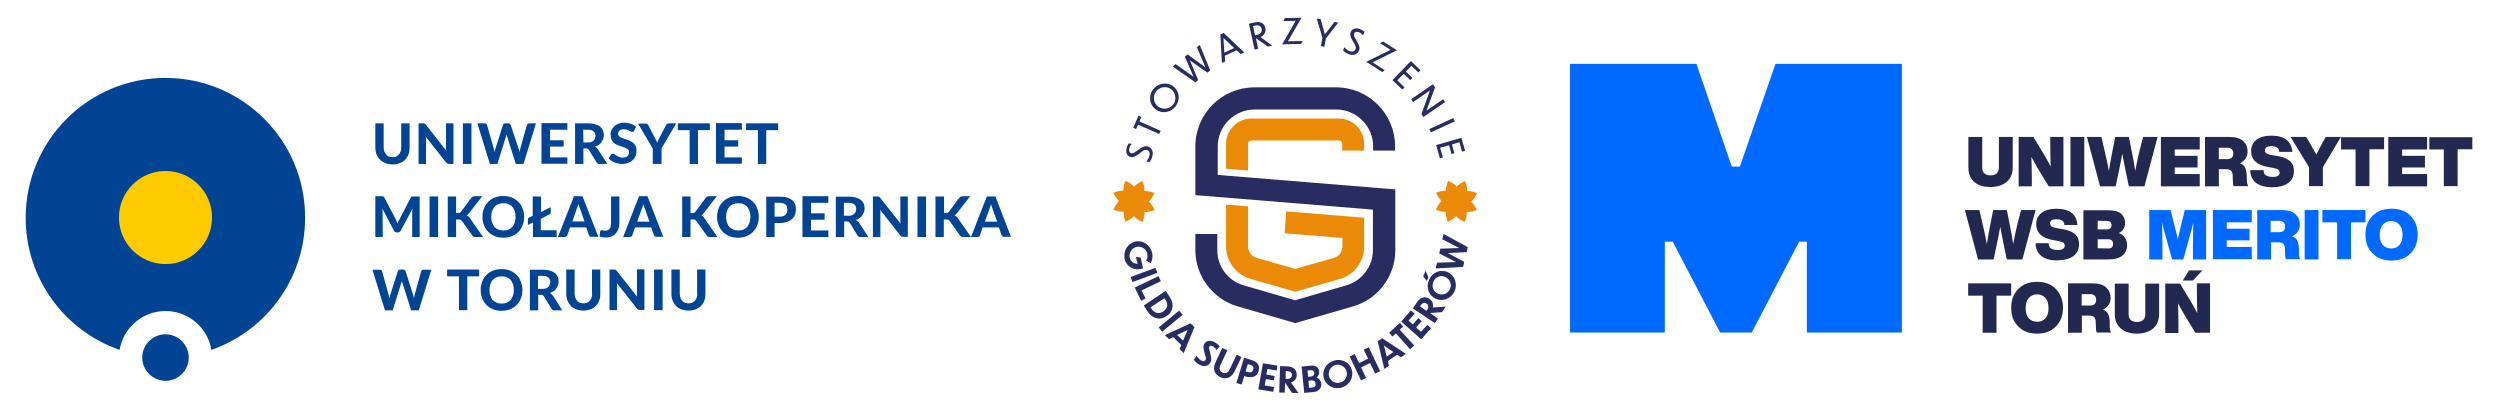 <?xml version="1.0" encoding="utf-8"?>
<!-- Generator: Adobe Illustrator 26.1.0, SVG Export Plug-In . SVG Version: 6.00 Build 0)  -->
<svg version="1.1" id="Warstwa_1" xmlns="http://www.w3.org/2000/svg" xmlns:xlink="http://www.w3.org/1999/xlink" x="0px" y="0px"
	 viewBox="0 0 1139 190" style="enable-background:new 0 0 1139 190;" xml:space="preserve">
<style type="text/css">
	.st0{clip-path:url(#SVGID_00000101803863730684894740000005960332911665838227_);}
	.st1{fill:#22284F;}
	.st2{fill:#0069FF;}
	.st3{fill:#EA8A07;}
	.st4{fill:#282C60;}
	.st5{fill:#004493;}
	.st6{fill-rule:evenodd;clip-rule:evenodd;fill:#004493;}
	.st7{fill-rule:evenodd;clip-rule:evenodd;fill:#FFCB00;}
	.st8{fill:none;}
</style>
<g id="a">
</g>
<g id="b">
	<g id="c">
		<g>
			<g>
				<defs>
					<rect id="SVGID_1_" y="0" width="1139" height="190"/>
				</defs>
				<clipPath id="SVGID_00000134239175636091603820000011672945251923023534_">
					<use xlink:href="#SVGID_1_"  style="overflow:visible;"/>
				</clipPath>
				<g style="clip-path:url(#SVGID_00000134239175636091603820000011672945251923023534_);">
					<g>
						<g>
							<g>
								<path class="st1" d="M899.6,83c-1.9-1.6-2.8-3.8-2.8-6.7V62.4h6.3v13.9c0,1.2,0.3,2.1,1,2.7c0.7,0.6,1.6,0.9,2.8,0.9
									s2.2-0.3,2.8-0.9s1-1.6,1-2.7V62.4h6.3v13.8c0,2.9-1,5.2-2.8,6.7s-4.3,2.3-7.3,2.3S901.5,84.6,899.6,83L899.6,83z"/>
								<path class="st1" d="M934.1,62.4h6v22.5h-6.7l-4.8-7.9c-1.3-2.2-2.3-4-3.1-5.5c0.1,3.1,0.2,6.4,0.2,9.8v3.6h-6V62.4h6.7
									l4.8,7.9c1.1,1.9,2.2,3.8,3.1,5.6c-0.1-3.1-0.2-6.4-0.2-9.9V62.4z"/>
								<path class="st1" d="M943.3,84.9V62.4h6.3v22.5H943.3z"/>
								<path class="st1" d="M976.4,62.4h6.6l-6,22.5h-7.1l-1.4-6.7c-0.7-3.2-1.1-5.9-1.6-8.2c-0.4,2.5-1,5.2-1.6,8.2l-1.4,6.7h-7.1
									l-6-22.5h6.6l1.5,6.5c1,4.1,1.6,7.1,1.9,9c0.5-2.9,1-6,1.6-9l1.3-6.5h6.2l1.3,6.5c0.6,3,1.2,6.1,1.6,9c0.3-1.9,1-4.9,1.9-9
									L976.4,62.4L976.4,62.4z"/>
								<path class="st1" d="M1002.2,68.1h-11.4V71h10.4v5.3h-10.4v3h11.4v5.6h-17.7V62.4h17.7V68.1L1002.2,68.1z"/>
								<path class="st1" d="M1023.7,82.6c0,0.9,0.3,1.6,0.6,2.2h-6.6c-0.3-0.5-0.4-1.2-0.4-2.2l-0.1-2.6c0-1.1-0.3-1.9-0.8-2.3
									c-0.4-0.4-1.2-0.6-2.2-0.6h-3.3v7.8h-6.3V62.4h11.1c2.8,0,5,0.6,6.3,1.9c1.4,1.3,2,2.8,2,4.8c0,1.1-0.3,2.2-0.9,3.1
									s-1.5,1.6-2.6,2.2c1.1,0.4,1.9,1,2.3,1.8c0.4,0.8,0.7,2,0.8,3.5L1023.7,82.6L1023.7,82.6z M1010.9,72.5h3.8
									c1.9,0,2.8-0.9,2.8-2.6s-1-2.6-2.8-2.6h-3.8C1010.9,67.3,1010.9,72.5,1010.9,72.5z"/>
								<path class="st1" d="M1027.8,83.3c-1.7-1.4-2.6-3.4-2.6-5.8h6.1c0,1.2,0.3,2,1,2.4c0.7,0.4,1.7,0.7,3.2,0.7
									c2.1,0,3.1-0.7,3.1-2c0-0.6-0.3-1.1-0.7-1.4c-0.5-0.3-1.4-0.5-2.8-0.8l-1.7-0.3c-5.2-0.9-7.8-3.3-7.8-7.3
									c0-2.2,0.8-3.8,2.4-5.1c1.6-1.2,3.9-1.9,6.8-1.9c2.9,0,5.3,0.6,6.9,1.9c1.6,1.2,2.5,3.1,2.7,5.5h-6c0-0.9-0.3-1.6-1-2
									c-0.6-0.4-1.5-0.6-2.7-0.6c-1.9,0-2.8,0.6-2.8,1.9c0,0.6,0.3,1.1,0.7,1.4c0.5,0.3,1.3,0.6,2.6,0.8l1.9,0.3
									c2.8,0.4,4.8,1.2,6.1,2.3s1.9,2.7,1.9,4.7c0,2.3-0.9,4.2-2.6,5.4c-1.7,1.2-4.1,1.9-7.3,1.9
									C1032,85.3,1029.5,84.6,1027.8,83.3L1027.8,83.3z"/>
								<path class="st1" d="M1059.6,62.4h6.9l-8.2,13.8v8.6h-6.3v-8.6l-8.4-13.8h7.1l1.5,2.5c1.6,2.8,2.6,4.6,3.1,5.5
									c0.9-1.9,2-3.7,2.9-5.5L1059.6,62.4L1059.6,62.4z"/>
								<path class="st1" d="M1086.2,62.4v5.6h-6.7v16.8h-6.3V68.1h-6.6v-5.6H1086.2L1086.2,62.4z"/>
								<path class="st1" d="M1105.8,68.1h-11.4V71h10.4v5.3h-10.4v3h11.4v5.6h-17.7V62.4h17.7V68.1L1105.8,68.1z"/>
								<path class="st1" d="M1126.4,62.4v5.6h-6.7v16.8h-6.3V68.1h-6.6v-5.6H1126.4L1126.4,62.4z"/>
								<path class="st1" d="M920.8,95.7h6.6l-6,22.5h-7.1l-1.4-6.7c-0.7-3.2-1.1-5.9-1.6-8.2c-0.4,2.5-1,5.2-1.6,8.2l-1.4,6.7h-7.1
									l-6-22.5h6.6l1.5,6.5c1,4.1,1.6,7.1,1.9,9c0.5-2.9,1-6,1.6-9l1.3-6.5h6.2l1.3,6.5c0.6,3,1.2,6.1,1.6,9c0.3-1.9,1-4.9,1.9-9
									L920.8,95.7L920.8,95.7z"/>
								<path class="st1" d="M930,116.6c-1.7-1.4-2.6-3.4-2.6-5.8h6c0,1.2,0.3,2,1,2.4s1.7,0.7,3.2,0.7c2.1,0,3.1-0.7,3.1-2
									c0-0.6-0.3-1.1-0.7-1.4c-0.5-0.3-1.4-0.5-2.8-0.8l-1.7-0.3c-5.2-0.9-7.8-3.3-7.8-7.3c0-2.2,0.8-3.8,2.4-5.1
									c1.6-1.2,3.9-1.9,6.8-1.9s5.3,0.6,6.9,1.9c1.6,1.2,2.5,3.1,2.7,5.5h-6c0-0.9-0.3-1.6-1-2s-1.5-0.6-2.7-0.6
									c-1.9,0-2.8,0.6-2.8,1.9c0,0.6,0.3,1.1,0.7,1.4c0.5,0.3,1.3,0.6,2.6,0.8l1.9,0.3c2.8,0.4,4.8,1.2,6.1,2.3s1.9,2.7,1.9,4.7
									c0,2.3-0.9,4.2-2.6,5.4c-1.7,1.2-4.2,1.9-7.3,1.9C934.2,118.7,931.8,118,930,116.6L930,116.6z"/>
								<path class="st1" d="M968.1,108.3c0.7,1,1,2.1,1,3.3c0,2.1-0.7,3.7-2.2,4.9c-1.4,1.1-3.5,1.7-6.3,1.7h-11.4V95.8h11.2
									c2.8,0,4.8,0.5,6,1.6s1.8,2.4,1.8,4.1c0,2.2-1,3.8-2.9,4.7C966.5,106.6,967.5,107.3,968.1,108.3z M955.7,100.6v3.9h4.4
									c0.8,0.1,1.4-0.3,1.7-0.9s0.3-1.4,0-2c-0.3-0.7-0.9-0.9-1.7-0.9C960.1,100.6,955.7,100.6,955.7,100.6z M960.5,113.2
									c1.6,0,2.2-0.7,2.2-2.1s-0.8-2.1-2.2-2.1h-4.8v4.1L960.5,113.2L960.5,113.2L960.5,113.2z"/>
								<path class="st2" d="M995.4,95.7h9.7v22.5h-6v-6.4c0-4.2,0.1-7.6,0.2-10.5c-0.4,1.8-0.9,3.5-1.3,5l-3.3,11.9h-5.1l-3.3-11.9
									c-0.4-1.5-0.9-3.1-1.3-5c0.1,2.8,0.2,6.4,0.2,10.5v6.4h-6V95.7h9.7l2.2,8.6c0.5,2.2,1,3.8,1.1,4.8c0.2-1,0.6-2.7,1.1-4.8
									L995.4,95.7L995.4,95.7z"/>
								<path class="st2" d="M1025.9,101.3h-11.4v2.9h10.4v5.3h-10.4v3h11.4v5.6h-17.7V95.7h17.7V101.3L1025.9,101.3z"/>
								<path class="st2" d="M1047.4,115.9c0,0.9,0.3,1.6,0.6,2.2h-6.5c-0.3-0.5-0.4-1.2-0.4-2.2l-0.1-2.6c0-1.1-0.3-1.9-0.8-2.3
									s-1.2-0.6-2.2-0.6h-3.3v7.8h-6.3V95.7h11.1c2.8,0,5,0.6,6.3,1.9c1.4,1.3,2,2.8,2,4.8c0,1.1-0.3,2.2-0.9,3.1
									c-0.6,0.9-1.5,1.6-2.6,2.2c1.1,0.4,1.9,1,2.3,1.8c0.4,0.8,0.7,2,0.8,3.5L1047.4,115.9L1047.4,115.9z M1034.5,105.8h3.8
									c1.9,0,2.8-0.9,2.8-2.6s-1-2.6-2.8-2.6h-3.8C1034.5,100.6,1034.5,105.8,1034.5,105.8z"/>
								<path class="st2" d="M1050,118.2V95.7h6.3v22.5H1050z"/>
								<path class="st2" d="M1077.7,95.7v5.6h-6.6v16.8h-6.3v-16.8h-6.7v-5.6H1077.7L1077.7,95.7z"/>
								<path class="st2" d="M1081,115.5c-2.2-2.1-3.3-4.9-3.3-8.6s1.1-6.4,3.3-8.6c2.2-2.2,5-3.2,8.6-3.2s6.4,1,8.6,3.2
									c2.2,2.2,3.3,5,3.3,8.6s-1.1,6.4-3.3,8.6c-2.2,2.2-5,3.2-8.6,3.2S1083.1,117.6,1081,115.5z M1089.4,113.2
									c1.6,0,2.9-0.5,3.8-1.6s1.4-2.6,1.4-4.6s-0.4-3.5-1.4-4.6s-2.2-1.7-3.8-1.7c-1.6,0-2.8,0.6-3.8,1.7c-1,1.1-1.4,2.7-1.4,4.6
									s0.4,3.5,1.4,4.6C1086.6,112.7,1087.9,113.2,1089.4,113.2z"/>
								<path class="st1" d="M916.3,129.1v5.6h-6.7v16.9h-6.3v-16.9h-6.6v-5.6H916.3z"/>
								<path class="st1" d="M919.6,148.8c-2.2-2.1-3.3-4.9-3.3-8.6s1.1-6.4,3.3-8.6s5-3.2,8.5-3.2s6.4,1,8.5,3.2s3.3,5,3.3,8.6
									s-1.1,6.4-3.3,8.6s-5,3.2-8.5,3.2S921.8,151,919.6,148.8z M928.1,146.6c1.6,0,2.8-0.5,3.8-1.6s1.4-2.6,1.4-4.6
									s-0.4-3.5-1.4-4.6s-2.2-1.7-3.8-1.7c-1.6,0-2.8,0.6-3.8,1.7s-1.4,2.7-1.4,4.6s0.4,3.5,1.4,4.6
									C925.2,146,926.5,146.6,928.1,146.6z"/>
								<path class="st1" d="M961.2,149.3c0,0.9,0.3,1.6,0.6,2.2h-6.5c-0.3-0.5-0.4-1.2-0.4-2.2l-0.1-2.6c0-1.1-0.3-1.9-0.8-2.3
									c-0.4-0.4-1.2-0.6-2.2-0.6h-3.3v7.8h-6.3v-22.5h11.1c2.8,0,5,0.6,6.3,1.9c1.4,1.3,2,2.9,2,4.8c0,1.1-0.3,2.2-0.9,3.1
									s-1.5,1.6-2.6,2.2c1.1,0.4,1.9,1,2.3,1.8c0.4,0.8,0.7,2,0.8,3.5L961.2,149.3L961.2,149.3z M948.4,139.2h3.8
									c1.9,0,2.8-0.9,2.8-2.6s-1-2.6-2.8-2.6h-3.8V139.2z"/>
								<path class="st1" d="M966.3,149.7c-1.9-1.6-2.8-3.8-2.8-6.7v-13.8h6.3v13.9c0,1.2,0.3,2.1,1,2.7c0.7,0.6,1.6,0.9,2.8,0.9
									s2.2-0.4,2.8-0.9c0.7-0.6,1-1.6,1-2.7v-13.9h6.3V143c0,2.9-1,5.2-2.8,6.7s-4.3,2.3-7.3,2.3
									C970.7,152,968.2,151.3,966.3,149.7L966.3,149.7z"/>
								<path class="st1" d="M1000.9,129.1h6v22.5h-6.7l-4.8-7.9c-1.3-2.2-2.3-4-3.1-5.5c0.1,3.1,0.2,6.4,0.2,9.9v3.6h-6v-22.5h6.7
									l4.8,7.9c1.1,1.9,2.2,3.8,3.1,5.6c-0.1-3.1-0.2-6.4-0.2-9.9V129.1L1000.9,129.1z M1003.4,123.2l-4.3,4.6h-4.6l2.8-4.6
									H1003.4L1003.4,123.2z"/>
							</g>
							<polygon class="st2" points="808.9,29.1 792.7,75.9 789,75.9 772.9,29.1 715.3,29.1 715.3,151.5 758.5,151.5 758.5,110.1 
								762.1,110.1 783.7,151.5 798.1,151.5 819.7,110.1 823.2,110.1 823.2,151.5 866.5,151.5 866.5,29.1 							"/>
						</g>
						<g>
							<path class="st3" d="M621.5,65.6v3h-10v-3c0-0.9-0.7-1.6-1.6-1.6h-39.7c-0.9,0-1.6,0.7-1.6,1.6v12.1l-10-0.8V65.6
								c0-6.4,5.2-11.6,11.6-11.6h39.7C616.3,54,621.5,59.2,621.5,65.6L621.5,65.6z"/>
							<path class="st4" d="M590.1,147.2l-26.2-7.6c-11.3-3.3-19.3-13.8-19.3-25.6v-7.4h10v7.4c0,7.4,4.9,14,12,16l23.4,6.8
								l23.4-6.8c7.1-2.1,12.1-8.6,12.1-16V95.5l-80.9-6.6V66.7c0-14.8,12-26.9,26.9-26.9h37.2c14.8,0,26.9,12,26.9,26.9v1.9h-10
								v-1.9c0-9.3-7.6-16.8-16.8-16.8h-37.2c-9.3,0-16.8,7.6-16.8,16.8v13l80.9,6.6V114c0,11.8-7.9,22.4-19.3,25.6L590.1,147.2
								L590.1,147.2z"/>
							<path class="st3" d="M586,96.3l35.5,2.9v13.2c0,6.8-4.6,12.9-11.1,14.7l-20.3,5.8l-20.3-5.8c-6.5-1.9-11.2-7.9-11.2-14.7
								V93.2l10,0.8v18.3c0,2.4,1.6,4.5,3.9,5.2l17.6,5l17.6-5c2.3-0.6,3.9-2.8,3.9-5.2v-3.9l-26.3-2.1L586,96.3L586,96.3z"/>
							<g>
								<path class="st3" d="M672.8,95.6c0,0,0,0.1,0,0.1c-1.4,0.6-2.9,0.9-4.5,0.9c0,1.6-0.3,3-0.9,4.4c0,0,0,0.1-0.1,0.1
									c-1.4-0.6-2.8-1.4-3.9-2.6c-1.1,1.1-2.4,1.9-3.7,2.5c0,0-0.1,0-0.1,0c-0.6-1.4-0.9-2.9-0.9-4.5c-1.6,0-3-0.3-4.4-0.9
									c0,0-0.1,0-0.1-0.1c0.6-1.4,1.4-2.8,2.6-3.9c-1.1-1.1-1.9-2.4-2.5-3.7c0,0,0-0.1,0-0.1c1.4-0.6,2.9-0.9,4.5-0.9
									c0-1.5,0.3-3,0.9-4.4c0,0,0-0.1,0.1-0.1c1.4,0.6,2.8,1.4,3.9,2.6c1.1-1.1,2.4-1.9,3.7-2.5c0,0,0.1,0,0.1,0
									c0.6,1.4,0.9,2.9,0.9,4.5c1.5,0,3,0.3,4.4,0.9c0,0,0.1,0,0.1,0.1c-0.6,1.4-1.4,2.8-2.6,3.9C671.4,93,672.2,94.2,672.8,95.6
									L672.8,95.6z"/>
								<path class="st3" d="M526,95.6c0,0,0,0.1,0,0.1c-1.4,0.6-3,0.9-4.5,0.9c0,1.6-0.3,3-0.9,4.4c0,0,0,0.1-0.1,0.1
									c-1.4-0.6-2.8-1.4-3.9-2.6c-1.1,1.1-2.4,1.9-3.7,2.5c0,0-0.1,0-0.1,0c-0.6-1.4-0.9-2.9-0.9-4.5c-1.5,0-3-0.3-4.5-0.9
									c0,0-0.1,0-0.1-0.1c0.6-1.4,1.4-2.8,2.5-3.9c-1.1-1.1-1.9-2.4-2.5-3.7c0,0,0-0.1,0-0.1c1.4-0.6,3-0.9,4.5-0.9
									c0-1.5,0.3-3,0.9-4.4c0,0,0-0.1,0.1-0.1c1.4,0.6,2.8,1.4,3.9,2.6c1.1-1.1,2.4-1.9,3.7-2.5c0,0,0.1,0,0.1,0
									c0.6,1.4,0.9,2.9,0.9,4.5c1.5,0,3,0.3,4.4,0.9c0,0,0.1,0,0.1,0.1c-0.6,1.4-1.4,2.8-2.5,3.9C524.6,93,525.4,94.2,526,95.6
									L526,95.6z"/>
							</g>
							<g>
								<path class="st4" d="M512.4,118.1c-0.8-3.7,1.3-7.1,4.7-8s6.9,1.4,7.8,5c0.4,1.7,0.1,3.4-0.6,4.8l-2.1-1.2
									c0.6-0.9,0.7-2,0.5-3.1c-0.5-2.3-2.8-3.6-4.9-3.1c-2.2,0.5-3.6,2.7-3.1,5c0.4,1.6,1.9,2.7,3.6,2.7l-0.8-3.2l2.2,0.4l1.1,4.9
									l-0.8,0.2C516.6,123.4,513.2,121.4,512.4,118.1L512.4,118.1z"/>
								<path class="st4" d="M526.4,122l0.9,2.3l-11.3,4.2l-0.9-2.3L526.4,122z"/>
								<path class="st4" d="M528.9,128.1l-8.8,4.2l1.8,3.7l-2,1l-2.9-6l10.8-5.2L528.9,128.1L528.9,128.1z"/>
								<path class="st4" d="M531.1,132.5l1.9,2.9c1.8,2.8,1.9,6.3-1.5,8.6c-3.5,2.3-6.7,0.8-8.5-1.9l-1.9-2.9L531.1,132.5
									L531.1,132.5z M524.2,140l0.6,0.9c1.1,1.6,3.1,2.4,5.2,1c2.1-1.4,2.2-3.5,1.1-5.1l-0.6-0.9L524.2,140L524.2,140z"/>
								<path class="st4" d="M537.2,141.5l1.6,1.9l-9.3,7.7l-1.6-1.9L537.2,141.5z"/>
								<path class="st4" d="M538.2,157.2l-3.7-3.6l-1.9,0.9l-1.9-1.8l11.7-5.4l1.8,1.7l-4.9,11.9l-1.9-1.9L538.2,157.2L538.2,157.2
									z M539,155.2l2.1-4.9l-4.8,2.3L539,155.2z"/>
								<path class="st4" d="M554.3,159.5c-0.3-0.6-0.9-1.2-1.5-1.6c-0.9-0.6-1.5-0.5-1.8-0.1c-0.3,0.6-0.1,1.3,0.3,2.8
									c0.7,2.5,0.7,3.7,0,4.8c-1.1,1.7-3.4,1.8-5.3,0.5c-0.8-0.5-1.7-1.4-2.1-2l1.3-1.8c0.4,0.7,1.2,1.6,2,2.1
									c0.9,0.6,1.7,0.4,2-0.1c0.4-0.6,0.2-1.4-0.3-3c-0.7-2.4-0.8-3.5-0.1-4.6c0.8-1.3,2.7-1.8,5.1-0.3c0.6,0.4,1.3,1,1.8,1.6
									L554.3,159.5L554.3,159.5z"/>
								<path class="st4" d="M555.9,171.8c-2.8-1.4-3.5-3.9-2-7l3-6.3l2.3,1.1l-3.2,6.8c-0.8,1.6-0.2,2.9,1,3.4
									c1.1,0.5,2.5,0.2,3.2-1.4l3.2-6.8l2.2,1.1l-3,6.3C561.1,172,558.8,173.1,555.9,171.8z"/>
								<path class="st4" d="M566.9,171.3l-1.2,3.9l-2.4-0.7l3.5-11.5l3.3,1c2.4,0.7,4.2,2.1,3.3,5.2c-0.8,2.7-3.5,3-5.7,2.4
									L566.9,171.3L566.9,171.3z M568.5,165.9l-1,3.3l1.1,0.3c1.1,0.4,2.1,0,2.4-1.1c0.3-1.1-0.1-1.8-1.4-2.2L568.5,165.9
									L568.5,165.9z"/>
								<path class="st4" d="M575.4,165.5l6.6,1.1l-0.4,2.2l-4.2-0.7l-0.4,2.6l3.7,0.6l-0.3,2l-3.7-0.6l-0.5,2.9l4.3,0.7l-0.4,2.2
									l-6.8-1.1L575.4,165.5L575.4,165.5z"/>
								<path class="st4" d="M585.7,174.6h-0.2l-0.2,4.3l-2.5-0.1l0.4-12l3.2,0.1c2.4,0.1,4.5,1.2,4.4,4.1c-0.1,1.7-1.2,2.8-2.6,3.3
									l3.4,4.8l-3-0.1L585.7,174.6L585.7,174.6z M585.8,169.1l-0.1,3.5l0.8,0c1.2,0.1,2-0.6,2.1-1.7c0-1.1-0.7-1.7-1.9-1.8
									L585.8,169.1z"/>
								<path class="st4" d="M598.5,178.6l-4.3,0.4l-1.2-12l4-0.4c2.8-0.3,3.8,1,4,2.7c0.1,1-0.3,2-1.2,2.7c1.3,0.5,2.1,1.6,2.2,2.8
									C602.1,176.6,601.1,178.3,598.5,178.6L598.5,178.6z M595.7,168.8l0.3,2.9l0.9-0.1c1.3-0.1,2-0.8,1.9-1.7
									c-0.1-0.9-0.6-1.4-2.1-1.2L595.7,168.8L595.7,168.8z M596.1,173.5l0.3,3.2l1.1-0.1c1.6-0.1,2-0.9,1.9-1.8
									c-0.1-1.1-0.9-1.6-2.2-1.5L596.1,173.5L596.1,173.5z"/>
								<path class="st4" d="M615.9,168.6c0.9,3.4-1.1,7-4.7,8c-3.6,1-7.2-1-8.1-4.4c-0.9-3.4,1.1-6.9,4.7-7.9
									C611.4,163.2,615,165.2,615.9,168.6L615.9,168.6z M605.5,171.4c0.6,2.2,2.8,3.5,5.1,2.9c2.2-0.6,3.5-2.9,2.9-5.1
									c-0.6-2.2-2.8-3.5-5.1-2.9C606.2,167,604.9,169.3,605.5,171.4L605.5,171.4z"/>
								<path class="st4" d="M614.9,162.4l2.3-1.1l2,4.1l4.1-2l-2-4.1l2.3-1.1l5.2,10.9l-2.3,1.1l-2.3-4.8l-4.1,2l2.3,4.8l-2.3,1.1
									L614.9,162.4z"/>
								<path class="st4" d="M636.5,161.6l-4.2,2.9l0.5,2.1l-2.1,1.5l-3-12.6l2-1.4l10.8,7.1l-2.2,1.6L636.5,161.6L636.5,161.6z
									 M634.8,160.4l-4.3-3l1.3,5.1L634.8,160.4z"/>
								<path class="st4" d="M636,151.9l-1.6,1.4l-1.5-1.7l4.9-4.5l1.5,1.7l-1.6,1.4l6.6,7.2l-1.9,1.7L636,151.9L636,151.9z"/>
								<path class="st4" d="M638.4,146.5l4.4-5.1l1.7,1.5l-2.8,3.2l2,1.7l2.5-2.9l1.5,1.4l-2.5,2.9l2.2,2l2.9-3.2l1.7,1.5l-4.5,5.1
									L638.4,146.5L638.4,146.5z"/>
								<path class="st4" d="M651.7,142.6l-0.1,0.1l3.5,2.4l-1.4,2.1l-10-6.7l1.8-2.7c1.3-2,3.4-3.2,5.8-1.6
									c1.4,0.9,1.8,2.5,1.5,3.9l5.9-0.4l-1.7,2.5L651.7,142.6L651.7,142.6z M647,139.6l2.9,2l0.4-0.6c0.7-1,0.6-2.1-0.4-2.7
									c-0.9-0.6-1.8-0.3-2.6,0.7L647,139.6z"/>
								<path class="st4" d="M650.8,126.3l-0.8,1.7l-1.6-2.1l1.1-2.5L650.8,126.3L650.8,126.3z M659.6,124c3.2,1.5,4.6,5.4,3.1,8.7
									c-1.6,3.4-5.4,4.9-8.6,3.4s-4.6-5.3-3-8.7C652.6,124,656.4,122.5,659.6,124L659.6,124z M655.1,133.8
									c2.1,0.9,4.5,0.1,5.5-2.1c1-2.1,0-4.5-2.1-5.5s-4.5-0.1-5.4,2.1C652.1,130.5,653,132.9,655.1,133.8z"/>
								<path class="st4" d="M659.6,115.3l7.5,4l-0.5,2.3l-12.5,0.7l0.6-2.6l8.7-0.3l-7.7-3.9l0.5-2.2l8.6-0.3l-7.7-4l0.6-2.4l11,6
									l-0.5,2.3L659.6,115.3L659.6,115.3z"/>
							</g>
							<g>
								<path class="st4" d="M515.6,65.6c-0.5,0.5-0.9,1.2-1.1,2c-0.3,1.4,0.3,2,0.8,2.2c0.8,0.2,1.5-0.2,3-1.3
									c2-1.6,3.3-2.1,4.5-1.8c2,0.5,2.8,2.5,2.2,4.6c-0.2,0.8-0.8,2-1.3,2.6l-1.5-0.4c0.7-0.6,1.3-1.7,1.5-2.6
									c0.4-1.4-0.3-2.3-1.2-2.6c-0.8-0.2-1.7,0.2-3.2,1.5c-1.9,1.5-3,2-4.2,1.7c-1.4-0.3-2.4-1.7-1.8-4.1c0.2-0.7,0.5-1.5,1-2.1
									L515.6,65.6L515.6,65.6z"/>
								<path class="st4" d="M518.5,56.8l-0.9,2l-1.3-0.6l2.4-5.5l1.3,0.6l-0.9,2l9.7,4.3l-0.7,1.5C528.2,61,518.5,56.8,518.5,56.8z
									"/>
								<path class="st4" d="M534.4,39.2c2.9,2.1,3.5,6.1,1.3,9.1c-2.2,3-6.2,3.7-9.1,1.6c-2.9-2.1-3.5-6.1-1.3-9.1
									C527.5,37.9,531.5,37.2,534.4,39.2L534.4,39.2z M527.7,48.6c2.2,1.5,5.3,1.1,6.9-1.1c1.6-2.2,1-5.3-1.1-6.9
									c-2.1-1.5-5.2-1.1-6.8,1.1C525,43.9,525.6,47.1,527.7,48.6L527.7,48.6z"/>
								<path class="st4" d="M542.1,27.5l3.8,9l-1.3,1l-10.3-7.2l1.3-1.1l8.2,5.8l-4-9.2l1.3-1l8.1,5.9l-3.9-9.2l1.3-1l4.8,11.6
									l-1.3,1L542.1,27.5L542.1,27.5z"/>
								<path class="st4" d="M563.4,22.9l-5.4,2.5l0.2,2.6l-1.5,0.7l-0.7-13l1.5-0.7l9.4,8.9l-1.6,0.7L563.4,22.9L563.4,22.9z
									 M562.3,21.9l-4.9-4.6l0.4,6.7L562.3,21.9z"/>
								<path class="st4" d="M572.2,17.4L572.2,17.4l1,4.8l-1.6,0.4L569,10.8l2.7-0.6c2.6-0.6,4.3,0.4,4.8,2.6
									c0.4,1.8-0.6,3.3-2.2,4.1l5.3,3.9l-2,0.4L572.2,17.4L572.2,17.4z M570.9,11.9l0.9,4.1l1.1-0.2c1.4-0.3,2.2-1.4,1.9-2.7
									c-0.2-1.1-1.2-1.8-2.8-1.5L570.9,11.9L570.9,11.9z"/>
								<path class="st4" d="M592.8,20l-8.6,0.2l0-0.1l6.1-10.6l-5.5,0.1l0.6-1.4l7.5-0.1l0,0.1l-6.1,10.6l6.7-0.1L592.8,20z"/>
								<path class="st4" d="M604.1,17.5l-0.7,3.8l-1.6-0.3l0.7-3.8l-2.6-8.8l1.8,0.3l1.9,7L608,10l1.7,0.3L604.1,17.5L604.1,17.5z"
									/>
								<path class="st4" d="M621,16.1c-0.4-0.5-1.1-1.1-1.8-1.4c-1.3-0.5-2.1,0-2.2,0.6c-0.3,0.8,0,1.6,1,3.1
									c1.3,2.2,1.7,3.5,1.2,4.6c-0.8,1.9-2.8,2.5-4.9,1.6c-0.8-0.3-1.9-1-2.4-1.6l0.6-1.5c0.6,0.8,1.5,1.5,2.4,1.8
									c1.4,0.6,2.4-0.1,2.7-0.9s0-1.7-1.1-3.4c-1.3-2.1-1.6-3.2-1.1-4.4c0.5-1.3,2-2.2,4.3-1.3c0.7,0.3,1.4,0.7,2,1.2L621,16.1
									L621,16.1z"/>
								<path class="st4" d="M629.8,32.8l-7.3-4.6l0.1-0.1l10.9-5.4l-4.7-3l1.3-0.8l6.3,4l-0.1,0.1l-11,5.4l5.6,3.6L629.8,32.8
									L629.8,32.8z"/>
								<path class="st4" d="M642.8,27.8l4.4,4.2l-1,1L643,30l-2.5,2.6l3,2.9l-1,1l-3-2.9l-2.9,3l3.3,3.2l-1,1l-4.5-4.3L642.8,27.8
									L642.8,27.8z"/>
								<path class="st4" d="M651.5,41.2l-7.7,5.3l-0.9-1.3l9.9-6.8l1,1.4l-3.9,10.6l7.6-5.2l0.9,1.3l-9.9,6.8l-0.9-1.3L651.5,41.2
									L651.5,41.2z"/>
								<path class="st4" d="M662.1,53.8l0.7,1.5l-10.9,5l-0.7-1.5L662.1,53.8z"/>
								<path class="st4" d="M665.8,62.8l1.7,5.9l-1.4,0.4l-1.2-4.3l-3.4,1l1.1,4l-1.3,0.4l-1.1-4l-4.1,1.1l1.3,4.4l-1.4,0.4l-1.7-6
									L665.8,62.8L665.8,62.8z"/>
							</g>
						</g>
						<g>
							<path class="st5" d="M173.1,72.7c0.7,0.7,1.5,1.2,2.5,1.6s2.1,0.6,3.3,0.6s2.3-0.2,3.3-0.6s1.8-0.9,2.4-1.6
								c0.7-0.7,1.2-1.5,1.5-2.4c0.4-0.9,0.5-2,0.5-3.1v-11h-3.8v11c0,0.7-0.1,1.3-0.3,1.8s-0.4,1-0.8,1.4c-0.3,0.4-0.8,0.7-1.2,0.9
								c-0.5,0.2-1,0.3-1.7,0.3c-0.6,0-1.2-0.1-1.7-0.3c-0.5-0.2-0.9-0.5-1.2-0.9s-0.6-0.8-0.8-1.4c-0.2-0.5-0.3-1.2-0.3-1.8v-11
								H171v11c0,1.1,0.2,2.2,0.5,3.1C171.9,71.2,172.4,72,173.1,72.7z M204.6,74.7h2V56.2h-3.4v11.5c0,0.3,0,0.6,0.1,0.9L194,56.8
								l-0.3-0.3c-0.1-0.1-0.2-0.1-0.3-0.2c-0.1,0-0.2-0.1-0.3-0.1h-2.4v18.5h3.4V63.2c0-0.3,0-0.6-0.1-0.9l9.2,11.7
								c0.2,0.2,0.4,0.4,0.6,0.5C204.1,74.6,204.3,74.7,204.6,74.7z M214.8,56.2h-3.9v18.5h3.9V56.2z M226.6,74.7l3.8-12.1
								c0.1-0.2,0.1-0.4,0.2-0.6s0.1-0.4,0.2-0.6c0.1,0.2,0.1,0.4,0.2,0.6s0.1,0.4,0.2,0.6l3.8,12.1h3.5l5.7-18.5h-3
								c-0.3,0-0.6,0.1-0.8,0.3s-0.4,0.4-0.4,0.6l-2.9,10.4c-0.1,0.3-0.1,0.6-0.2,0.9s-0.1,0.7-0.2,1c-0.1-0.4-0.1-0.7-0.2-1
								l-0.3-0.9L232.7,57c-0.1-0.2-0.3-0.4-0.5-0.6c-0.2-0.2-0.5-0.2-0.8-0.2h-1.1c-0.3,0-0.6,0.1-0.8,0.3s-0.4,0.4-0.4,0.6
								l-3.3,10.4l-0.3,0.9c-0.1,0.3-0.2,0.7-0.2,1.1c-0.1-0.4-0.1-0.7-0.2-1.1c-0.1-0.3-0.1-0.6-0.2-0.9l-3-10.5
								c-0.1-0.3-0.2-0.5-0.4-0.6c-0.2-0.2-0.5-0.2-0.8-0.2h-3.2l5.7,18.5C223.2,74.7,226.6,74.7,226.6,74.7z M258.5,71.7h-7.9v-4.9
								h6.2v-2.9h-6.2v-4.8h7.9v-3h-11.8v18.5h11.8L258.5,71.7L258.5,71.7z M265.7,67.6h1.3c0.3,0,0.6,0.1,0.8,0.2
								c0.2,0.1,0.3,0.3,0.5,0.5l3.5,5.7c0.3,0.5,0.8,0.7,1.4,0.7h3.5l-4.3-6.7c-0.2-0.3-0.4-0.5-0.6-0.7s-0.4-0.4-0.7-0.5
								c0.6-0.2,1.2-0.5,1.7-0.8s0.9-0.7,1.2-1.2c0.3-0.5,0.6-0.9,0.8-1.5c0.2-0.5,0.3-1.1,0.3-1.7c0-0.8-0.1-1.5-0.4-2.2
								s-0.7-1.2-1.3-1.7c-0.6-0.5-1.3-0.8-2.3-1.1c-0.9-0.3-2-0.4-3.3-0.4H262v18.5h3.8v-7.1C265.8,67.6,265.7,67.6,265.7,67.6z
								 M265.7,59.1h2c1.2,0,2.1,0.2,2.7,0.7s0.9,1.2,0.9,2c0,0.4-0.1,0.9-0.2,1.2c-0.1,0.4-0.3,0.7-0.6,1c-0.3,0.3-0.7,0.5-1.1,0.7
								c-0.5,0.2-1,0.2-1.6,0.2h-2L265.7,59.1L265.7,59.1L265.7,59.1z M285.8,71.2c-0.5,0.4-1.2,0.6-2.1,0.6c-0.6,0-1.1-0.1-1.6-0.3
								l-1.2-0.6l-0.9-0.6c-0.3-0.2-0.5-0.3-0.7-0.3s-0.3,0-0.5,0.1s-0.3,0.2-0.4,0.3l-1.1,1.8c0.4,0.4,0.8,0.7,1.2,1
								c0.5,0.3,1,0.6,1.5,0.8c0.5,0.2,1.1,0.4,1.7,0.5s1.2,0.2,1.8,0.2c1,0,1.9-0.2,2.8-0.5c0.8-0.3,1.5-0.7,2-1.3
								c0.6-0.5,1-1.2,1.3-1.9c0.3-0.7,0.4-1.5,0.4-2.4c0-0.8-0.1-1.4-0.4-2c-0.2-0.5-0.6-1-1-1.4s-0.8-0.7-1.3-0.9
								c-0.5-0.2-1-0.5-1.5-0.6c-0.5-0.2-1-0.4-1.5-0.5c-0.5-0.2-0.9-0.3-1.3-0.5s-0.7-0.4-1-0.7c-0.2-0.3-0.4-0.6-0.4-1
								c0-0.6,0.2-1.2,0.7-1.5c0.4-0.4,1.1-0.6,2-0.6c0.5,0,0.9,0.1,1.3,0.2s0.7,0.3,1,0.4c0.3,0.2,0.5,0.3,0.8,0.4
								c0.2,0.1,0.4,0.2,0.6,0.2s0.4,0,0.5-0.1l0.4-0.4l0.9-1.8c-0.7-0.6-1.5-1.1-2.4-1.4c-0.9-0.3-2-0.5-3.1-0.5
								c-1,0-1.9,0.2-2.6,0.5c-0.8,0.3-1.4,0.7-1.9,1.2s-0.9,1.1-1.2,1.7c-0.3,0.6-0.4,1.3-0.4,2c0,0.9,0.1,1.6,0.4,2.2
								c0.2,0.6,0.6,1.1,1,1.5s0.8,0.7,1.3,0.9l1.5,0.6c0.5,0.2,1,0.3,1.5,0.5c0.5,0.1,0.9,0.3,1.3,0.5s0.7,0.4,1,0.7
								c0.2,0.3,0.4,0.7,0.4,1.1C286.6,70.2,286.3,70.8,285.8,71.2L285.8,71.2z M297.6,74.7h3.8v-7.1l6.7-11.4h-3.4
								c-0.3,0-0.6,0.1-0.8,0.3c-0.2,0.2-0.4,0.4-0.5,0.6l-3,5.8c-0.4,0.8-0.7,1.5-1,2.1c-0.1-0.3-0.3-0.7-0.4-1
								c-0.2-0.3-0.4-0.7-0.6-1.1l-3-5.8c-0.1-0.2-0.3-0.4-0.5-0.6c-0.2-0.2-0.5-0.2-0.8-0.2h-3.4l6.7,11.4v7H297.6L297.6,74.7z
								 M314.2,74.7h3.8V59.3h5.4v-3.1h-14.6v3.1h5.4L314.2,74.7L314.2,74.7L314.2,74.7z M338,71.7h-7.9v-4.9h6.2v-2.9h-6.2v-4.8
								h7.9v-3h-11.8v18.5H338V71.7z M354.5,56.2h-14.6v3.1h5.4v15.4h3.8V59.3h5.4L354.5,56.2L354.5,56.2L354.5,56.2z M174.3,96.6
								v-0.8c0-0.3,0-0.6-0.1-0.8l5.3,10.1c0.1,0.3,0.3,0.5,0.5,0.6s0.5,0.2,0.8,0.2h0.5c0.6,0,1-0.3,1.3-0.8l5.3-10
								c0,0.3,0,0.6-0.1,0.8V108h3.4V89.5h-3.3c-0.1,0-0.2,0-0.3,0.1c-0.1,0-0.2,0.1-0.3,0.2s-0.2,0.2-0.2,0.3l-5.1,9.8
								c-0.2,0.3-0.3,0.6-0.5,0.9c-0.1,0.3-0.3,0.7-0.4,1c-0.1-0.3-0.3-0.7-0.4-1c-0.1-0.3-0.3-0.6-0.4-0.9l-5.2-9.9
								c-0.1-0.1-0.2-0.3-0.2-0.3c-0.1-0.1-0.2-0.1-0.3-0.2c-0.1,0-0.2-0.1-0.3-0.1H171V108h3.4L174.3,96.6L174.3,96.6L174.3,96.6z
								 M195.7,108h3.9V89.5h-3.9V108z M204,89.5V108h3.8v-8h1.1c0.4,0,0.7,0,0.9,0.1s0.4,0.3,0.6,0.5l4.8,6.7
								c0.1,0.1,0.2,0.2,0.2,0.3c0.1,0.1,0.2,0.2,0.3,0.2c0.1,0.1,0.3,0.1,0.4,0.1c0.2,0,0.3,0.1,0.6,0.1h3.4l-6-8.6
								c-0.2-0.3-0.5-0.6-0.7-0.8c-0.2-0.2-0.5-0.3-0.8-0.5c0.4-0.2,0.8-0.6,1.2-1.1l5.9-7.6h-3.3c-0.4,0-0.7,0.1-1,0.2
								s-0.5,0.3-0.7,0.6l-4.7,6.3c-0.3,0.4-0.7,0.6-1.4,0.6h-0.8v-7.6C207.8,89.5,204,89.5,204,89.5z M236.2,92
								c-0.8-0.8-1.8-1.5-3-2s-2.5-0.7-3.9-0.7s-2.7,0.2-3.9,0.7s-2.2,1.1-3,2c-0.8,0.8-1.5,1.8-1.9,3c-0.5,1.2-0.7,2.4-0.7,3.8
								s0.2,2.6,0.7,3.8c0.5,1.2,1.1,2.2,1.9,3c0.8,0.8,1.8,1.5,3,2s2.5,0.7,3.9,0.7s2.7-0.2,3.9-0.7s2.2-1.1,3-2
								c0.8-0.8,1.5-1.8,1.9-3c0.5-1.2,0.7-2.4,0.7-3.8c0-1.3-0.2-2.6-0.7-3.7C237.7,93.8,237,92.8,236.2,92z M234.5,101.4
								c-0.3,0.8-0.6,1.4-1.1,2c-0.5,0.5-1.1,0.9-1.7,1.2c-0.7,0.3-1.5,0.4-2.3,0.4c-0.9,0-1.6-0.1-2.3-0.4s-1.3-0.7-1.8-1.2
								s-0.8-1.2-1.1-2s-0.4-1.6-0.4-2.6s0.1-1.8,0.4-2.6c0.3-0.8,0.6-1.4,1.1-2c0.5-0.5,1.1-1,1.8-1.2c0.7-0.3,1.5-0.4,2.3-0.4
								c0.9,0,1.6,0.1,2.3,0.4s1.3,0.7,1.7,1.2c0.5,0.5,0.8,1.2,1.1,2s0.4,1.6,0.4,2.6C234.9,99.7,234.8,100.6,234.5,101.4z
								 M242.6,108h11v-3.1h-7.2v-5.2l4-2.1c0.3-0.1,0.5-0.4,0.5-0.7v-2.5l-4.4,2.2v-7.1h-3.8v8.8l-1.8,0.9
								c-0.3,0.1-0.4,0.3-0.4,0.7v2.6l2.3-1.1v6.6L242.6,108L242.6,108z M258.5,107.1l1.2-3.5h7.4l1.2,3.5c0.1,0.2,0.3,0.4,0.5,0.6
								s0.5,0.2,0.8,0.2h3l-7.2-18.5h-3.9l-7.3,18.6h3c0.3,0,0.6-0.1,0.8-0.3C258.2,107.6,258.4,107.4,258.5,107.1z M262.7,95.3
								c0.1-0.3,0.2-0.6,0.4-1.1c0.1-0.4,0.2-0.8,0.4-1.3c0.1,0.5,0.3,0.9,0.4,1.3s0.3,0.7,0.4,1l2,5.7h-5.5L262.7,95.3L262.7,95.3z
								 M280.6,106.3c0.5-0.6,0.9-1.3,1.2-2.2c0.3-0.8,0.4-1.8,0.4-2.8V89.5h-3.8v12c0,0.7-0.1,1.2-0.2,1.7s-0.3,0.8-0.5,1.1
								c-0.2,0.3-0.5,0.5-0.9,0.6c-0.3,0.1-0.7,0.2-1.2,0.2c-0.3,0-0.6,0-0.8-0.1c-0.2-0.1-0.4-0.1-0.6-0.1c-0.3,0-0.5,0.1-0.6,0.2
								s-0.2,0.3-0.2,0.5l-0.2,2.2c0.5,0.1,1,0.2,1.4,0.3c0.5,0.1,0.9,0.1,1.4,0.1c1,0,1.9-0.2,2.7-0.5
								C279.4,107.4,280.1,106.9,280.6,106.3L280.6,106.3z M291.1,89.5l-7.2,18.5h3c0.3,0,0.6-0.1,0.8-0.3c0.2-0.2,0.4-0.4,0.4-0.6
								l1.2-3.5h7.4l1.2,3.5c0.1,0.2,0.3,0.4,0.5,0.6s0.5,0.2,0.8,0.2h3L295,89.4h-3.9L291.1,89.5L291.1,89.5z M290.3,101l2-5.6
								c0.1-0.3,0.2-0.6,0.4-1.1c0.1-0.4,0.3-0.8,0.4-1.3c0.1,0.5,0.3,0.9,0.4,1.3s0.3,0.7,0.4,1l2,5.7H290.3L290.3,101z
								 M320.3,98.6c-0.2-0.2-0.5-0.3-0.8-0.5c0.4-0.2,0.8-0.6,1.2-1.1l5.9-7.6h-3.4c-0.4,0-0.7,0.1-1,0.2s-0.5,0.3-0.7,0.6
								l-4.7,6.3c-0.3,0.4-0.7,0.6-1.4,0.6h-0.8v-7.6h-3.8V108h3.8v-8h1.1c0.4,0,0.7,0,0.9,0.1c0.2,0.1,0.4,0.3,0.6,0.5l4.8,6.7
								c0.1,0.1,0.2,0.2,0.2,0.3c0.1,0.1,0.2,0.2,0.3,0.2c0.1,0.1,0.3,0.1,0.4,0.1c0.2,0,0.3,0.1,0.6,0.1h3.4l-6-8.6
								C320.7,99,320.5,98.8,320.3,98.6z M343.1,92c-0.8-0.8-1.8-1.5-3-2s-2.5-0.7-3.9-0.7s-2.7,0.2-3.9,0.7c-1.2,0.5-2.2,1.1-3,2
								c-0.8,0.8-1.5,1.8-1.9,3c-0.5,1.2-0.7,2.4-0.7,3.8s0.2,2.6,0.7,3.8c0.5,1.2,1.1,2.2,1.9,3s1.8,1.5,3,2s2.5,0.7,3.9,0.7
								s2.7-0.2,3.9-0.7c1.2-0.5,2.2-1.1,3-2c0.8-0.8,1.5-1.8,1.9-3c0.5-1.2,0.7-2.4,0.7-3.8c0-1.3-0.2-2.6-0.7-3.7
								C344.6,93.8,344,92.8,343.1,92z M341.5,101.4c-0.3,0.8-0.6,1.4-1.1,2c-0.5,0.5-1.1,0.9-1.7,1.2c-0.7,0.3-1.5,0.4-2.3,0.4
								c-0.9,0-1.6-0.1-2.3-0.4c-0.7-0.3-1.3-0.7-1.8-1.2s-0.8-1.2-1.1-2c-0.3-0.8-0.4-1.6-0.4-2.6s0.1-1.8,0.4-2.6
								c0.3-0.8,0.6-1.4,1.1-2c0.5-0.5,1.1-1,1.8-1.2c0.7-0.3,1.5-0.4,2.3-0.4c0.9,0,1.6,0.1,2.3,0.4c0.7,0.3,1.3,0.7,1.7,1.2
								c0.5,0.5,0.8,1.2,1.1,2c0.3,0.8,0.4,1.6,0.4,2.6C341.8,99.7,341.7,100.6,341.5,101.4z M360.9,91.2c-0.6-0.5-1.4-0.9-2.3-1.2
								c-0.9-0.3-2-0.4-3.3-0.4h-6.2V108h3.8v-6.4h2.4c1.2,0,2.3-0.2,3.2-0.5c0.9-0.3,1.7-0.7,2.3-1.3c0.6-0.5,1.1-1.2,1.4-2
								s0.4-1.6,0.4-2.5s-0.1-1.7-0.4-2.4C361.9,92.3,361.5,91.7,360.9,91.2z M357.9,97.8c-0.6,0.6-1.4,0.9-2.6,0.9h-2.4v-6.3h2.4
								c0.6,0,1.1,0.1,1.5,0.2s0.8,0.4,1.1,0.6c0.3,0.3,0.5,0.6,0.6,1s0.2,0.8,0.2,1.3C358.8,96.5,358.5,97.2,357.9,97.8L357.9,97.8
								z M365.6,108h11.8v-3h-7.9v-4.9h6.2v-2.9h-6.2v-4.8h7.9v-3h-11.8C365.6,89.4,365.6,108,365.6,108z M390.6,100.7
								c-0.2-0.2-0.4-0.4-0.7-0.5c0.6-0.2,1.2-0.5,1.7-0.8s0.9-0.7,1.2-1.2c0.3-0.5,0.6-1,0.8-1.5c0.2-0.5,0.3-1.1,0.3-1.7
								c0-0.8-0.1-1.5-0.4-2.2s-0.7-1.2-1.3-1.7c-0.6-0.5-1.3-0.8-2.3-1.1c-0.9-0.3-2-0.4-3.3-0.4h-5.8V108h3.8v-7.1h1.3
								c0.3,0,0.6,0.1,0.8,0.2c0.2,0.1,0.3,0.3,0.5,0.5l3.5,5.7c0.3,0.5,0.8,0.7,1.4,0.7h3.5l-4.3-6.7
								C391,101.1,390.8,100.8,390.6,100.7z M389.2,97.4c-0.3,0.3-0.7,0.5-1.1,0.7c-0.5,0.2-1,0.2-1.6,0.2h-2v-5.9h2
								c1.2,0,2.1,0.2,2.7,0.7s0.9,1.2,0.9,2c0,0.4-0.1,0.9-0.2,1.2C389.7,96.8,389.5,97.1,389.2,97.4L389.2,97.4z M410.2,100.1v0.9
								c0,0.3,0,0.6,0.1,0.9L401,90.1l-0.3-0.3c-0.1-0.1-0.2-0.1-0.3-0.2c-0.1,0-0.2-0.1-0.3-0.1h-2.4V108h3.4V96.5
								c0-0.3,0-0.6-0.1-0.9l9.2,11.7c0.2,0.2,0.4,0.4,0.6,0.5s0.5,0.1,0.8,0.1h2V89.5h-3.4L410.2,100.1L410.2,100.1z M418,108h3.9
								V89.5H418V108z M453.5,89.5h-3.9l-7.2,18.5l-6-8.6c-0.2-0.3-0.5-0.6-0.7-0.8c-0.2-0.2-0.5-0.3-0.8-0.5
								c0.4-0.2,0.8-0.6,1.2-1.1l5.9-7.6h-3.3c-0.4,0-0.7,0.1-1,0.2s-0.5,0.3-0.7,0.6l-4.7,6.3c-0.3,0.4-0.7,0.6-1.4,0.6h-0.8v-7.6
								h-3.9V108h3.8v-8h1.1c0.4,0,0.7,0,0.9,0.1c0.2,0.1,0.4,0.3,0.6,0.5l4.8,6.7c0.1,0.1,0.2,0.2,0.2,0.3c0.1,0.1,0.2,0.2,0.3,0.2
								c0.1,0.1,0.3,0.1,0.4,0.1c0.2,0,0.3,0.1,0.6,0.1h6.4c0.3,0,0.6-0.1,0.8-0.3c0.2-0.2,0.4-0.4,0.4-0.6l1.2-3.5h7.4l1.2,3.5
								c0.1,0.2,0.3,0.4,0.5,0.6s0.5,0.2,0.8,0.2h3L453.5,89.5L453.5,89.5z M448.7,101l2-5.6c0.1-0.3,0.2-0.6,0.4-1.1
								s0.3-0.8,0.4-1.3c0.1,0.5,0.3,0.9,0.4,1.3s0.3,0.7,0.4,1l2,5.7H448.7L448.7,101z M192.3,123c-0.2,0.2-0.4,0.4-0.4,0.6
								L189,134c-0.1,0.3-0.1,0.6-0.2,0.9c-0.1,0.3-0.1,0.7-0.2,1c-0.1-0.4-0.1-0.7-0.2-1l-0.3-0.9l-3.3-10.4
								c-0.1-0.2-0.3-0.4-0.5-0.6s-0.5-0.2-0.8-0.2h-1.1c-0.3,0-0.6,0.1-0.8,0.3s-0.4,0.4-0.4,0.6l-3.3,10.4l-0.3,0.9
								c-0.1,0.3-0.2,0.7-0.2,1.1c-0.1-0.4-0.1-0.7-0.2-1.1c-0.1-0.3-0.1-0.6-0.2-0.9l-2.9-10.4c-0.1-0.3-0.2-0.5-0.4-0.6
								c-0.2-0.2-0.5-0.2-0.8-0.2h-3.2l5.7,18.5h3.5l3.8-12.1c0.1-0.2,0.1-0.4,0.2-0.6c0.1-0.2,0.1-0.4,0.2-0.6
								c0.1,0.2,0.1,0.4,0.2,0.6c0.1,0.2,0.1,0.4,0.2,0.6l3.8,12.1h3.5l5.7-18.5h-3C192.8,122.8,192.5,122.9,192.3,123L192.3,123z
								 M203.7,125.9h5.4v15.4h3.8v-15.4h5.4v-3.1h-14.6L203.7,125.9L203.7,125.9L203.7,125.9z M235.4,125.3c-0.8-0.8-1.8-1.5-3-2
								s-2.5-0.7-3.9-0.7s-2.7,0.2-3.9,0.7s-2.2,1.1-3,2c-0.8,0.8-1.5,1.8-1.9,3c-0.5,1.2-0.7,2.4-0.7,3.8s0.2,2.6,0.7,3.8
								s1.1,2.2,1.9,3c0.8,0.8,1.8,1.5,3,2s2.5,0.7,3.9,0.7s2.7-0.2,3.9-0.7s2.2-1.1,3-2c0.8-0.8,1.5-1.8,1.9-3
								c0.5-1.2,0.7-2.4,0.7-3.8c0-1.3-0.2-2.6-0.7-3.7C236.9,127.1,236.2,126.1,235.4,125.3L235.4,125.3z M233.7,134.7
								c-0.3,0.8-0.6,1.4-1.1,2c-0.5,0.5-1.1,0.9-1.7,1.2c-0.7,0.3-1.5,0.4-2.3,0.4c-0.9,0-1.6-0.1-2.3-0.4
								c-0.7-0.3-1.3-0.7-1.8-1.2s-0.8-1.2-1.1-2s-0.4-1.6-0.4-2.6s0.1-1.8,0.4-2.6c0.3-0.8,0.6-1.4,1.1-2c0.5-0.5,1.1-1,1.8-1.2
								c0.7-0.3,1.5-0.4,2.3-0.4c0.9,0,1.6,0.1,2.3,0.4s1.3,0.7,1.7,1.2c0.5,0.5,0.8,1.2,1.1,2s0.4,1.6,0.4,2.6
								C234.1,133,234,133.9,233.7,134.7z M251.2,134c-0.2-0.2-0.4-0.4-0.7-0.5c0.6-0.2,1.2-0.5,1.7-0.8s0.9-0.7,1.2-1.2
								s0.6-1,0.8-1.5s0.3-1.1,0.3-1.7c0-0.8-0.1-1.5-0.4-2.2s-0.7-1.2-1.3-1.7s-1.3-0.8-2.3-1.1c-0.9-0.3-2-0.4-3.3-0.4h-5.8v18.5
								h3.8v-7.1h1.3c0.3,0,0.6,0.1,0.8,0.2s0.3,0.3,0.5,0.5l3.5,5.7c0.3,0.5,0.8,0.7,1.4,0.7h3.5l-4.3-6.7
								C251.6,134.4,251.4,134.1,251.2,134z M249.8,130.7c-0.3,0.3-0.7,0.5-1.1,0.7c-0.5,0.2-1,0.2-1.6,0.2h-2v-5.9h2
								c1.2,0,2.1,0.2,2.7,0.7s0.9,1.2,0.9,2c0,0.4-0.1,0.9-0.2,1.2C250.3,130.1,250.1,130.4,249.8,130.7L249.8,130.7z M269.8,133.8
								c0,0.7-0.1,1.3-0.3,1.8c-0.2,0.5-0.4,1-0.8,1.4c-0.3,0.4-0.8,0.7-1.2,0.9c-0.5,0.2-1,0.3-1.7,0.3c-0.6,0-1.2-0.1-1.7-0.3
								s-0.9-0.5-1.2-0.9c-0.3-0.4-0.6-0.8-0.8-1.4c-0.2-0.5-0.3-1.2-0.3-1.8v-11H258v11c0,1.1,0.2,2.2,0.5,3.1
								c0.4,0.9,0.9,1.7,1.5,2.4c0.7,0.7,1.5,1.2,2.5,1.6c1,0.4,2.1,0.6,3.3,0.6s2.3-0.2,3.3-0.6c1-0.4,1.8-0.9,2.4-1.6
								c0.7-0.7,1.2-1.5,1.5-2.4c0.4-0.9,0.5-2,0.5-3.1v-11h-3.8v11H269.8z M290.2,133.4v0.9c0,0.3,0,0.6,0.1,0.9l-9.3-11.8
								l-0.3-0.3c-0.1-0.1-0.2-0.1-0.3-0.2c-0.1,0-0.2-0.1-0.3-0.1h-2.4v18.5h3.4v-11.5c0-0.3,0-0.6-0.1-0.9l9.2,11.7
								c0.2,0.2,0.4,0.4,0.6,0.5s0.5,0.1,0.8,0.1h2v-18.5h-3.4L290.2,133.4L290.2,133.4z M298,141.3h3.9v-18.5H298V141.3z
								 M317.7,133.8c0,0.7-0.1,1.3-0.3,1.8c-0.2,0.5-0.4,1-0.8,1.4c-0.3,0.4-0.8,0.7-1.2,0.9c-0.5,0.2-1,0.3-1.7,0.3
								c-0.6,0-1.2-0.1-1.7-0.3s-0.9-0.5-1.2-0.9c-0.3-0.4-0.6-0.8-0.8-1.4c-0.2-0.5-0.3-1.2-0.3-1.8v-11h-3.8v11
								c0,1.1,0.2,2.2,0.5,3.1c0.4,0.9,0.9,1.7,1.5,2.4s1.5,1.2,2.5,1.6c1,0.4,2.1,0.6,3.3,0.6s2.3-0.2,3.3-0.6
								c1-0.4,1.8-0.9,2.4-1.6c0.7-0.7,1.2-1.5,1.5-2.4c0.4-0.9,0.5-2,0.5-3.1v-11h-3.8v11H317.7z"/>
							<path class="st6" d="M75.4,35.5c-35.2,0-63.7,28.5-63.7,63.7c0,27.9,17.9,51.6,42.8,60.2c1.7-10.1,10.4-17.7,20.9-17.7
								s19.3,7.7,20.9,17.7c24.9-8.7,42.7-32.3,42.7-60.2C139.1,64,110.5,35.5,75.4,35.5z"/>
							<path class="st7" d="M96.6,99.1c0,11.7-9.5,21.2-21.2,21.2s-21.2-9.5-21.2-21.2s9.5-21.2,21.2-21.2S96.6,87.4,96.6,99.1z"/>
							<path class="st6" d="M86,162.9c0,5.9-4.8,10.6-10.6,10.6s-10.6-4.8-10.6-10.6s4.8-10.6,10.6-10.6
								C81.2,152.3,86,157.1,86,162.9z"/>
							<rect x="-30.8" y="-7" class="st8" width="533.9" height="223"/>
						</g>
					</g>
				</g>
			</g>
			<rect y="0" class="st8" width="1139" height="190"/>
		</g>
	</g>
</g>
</svg>
